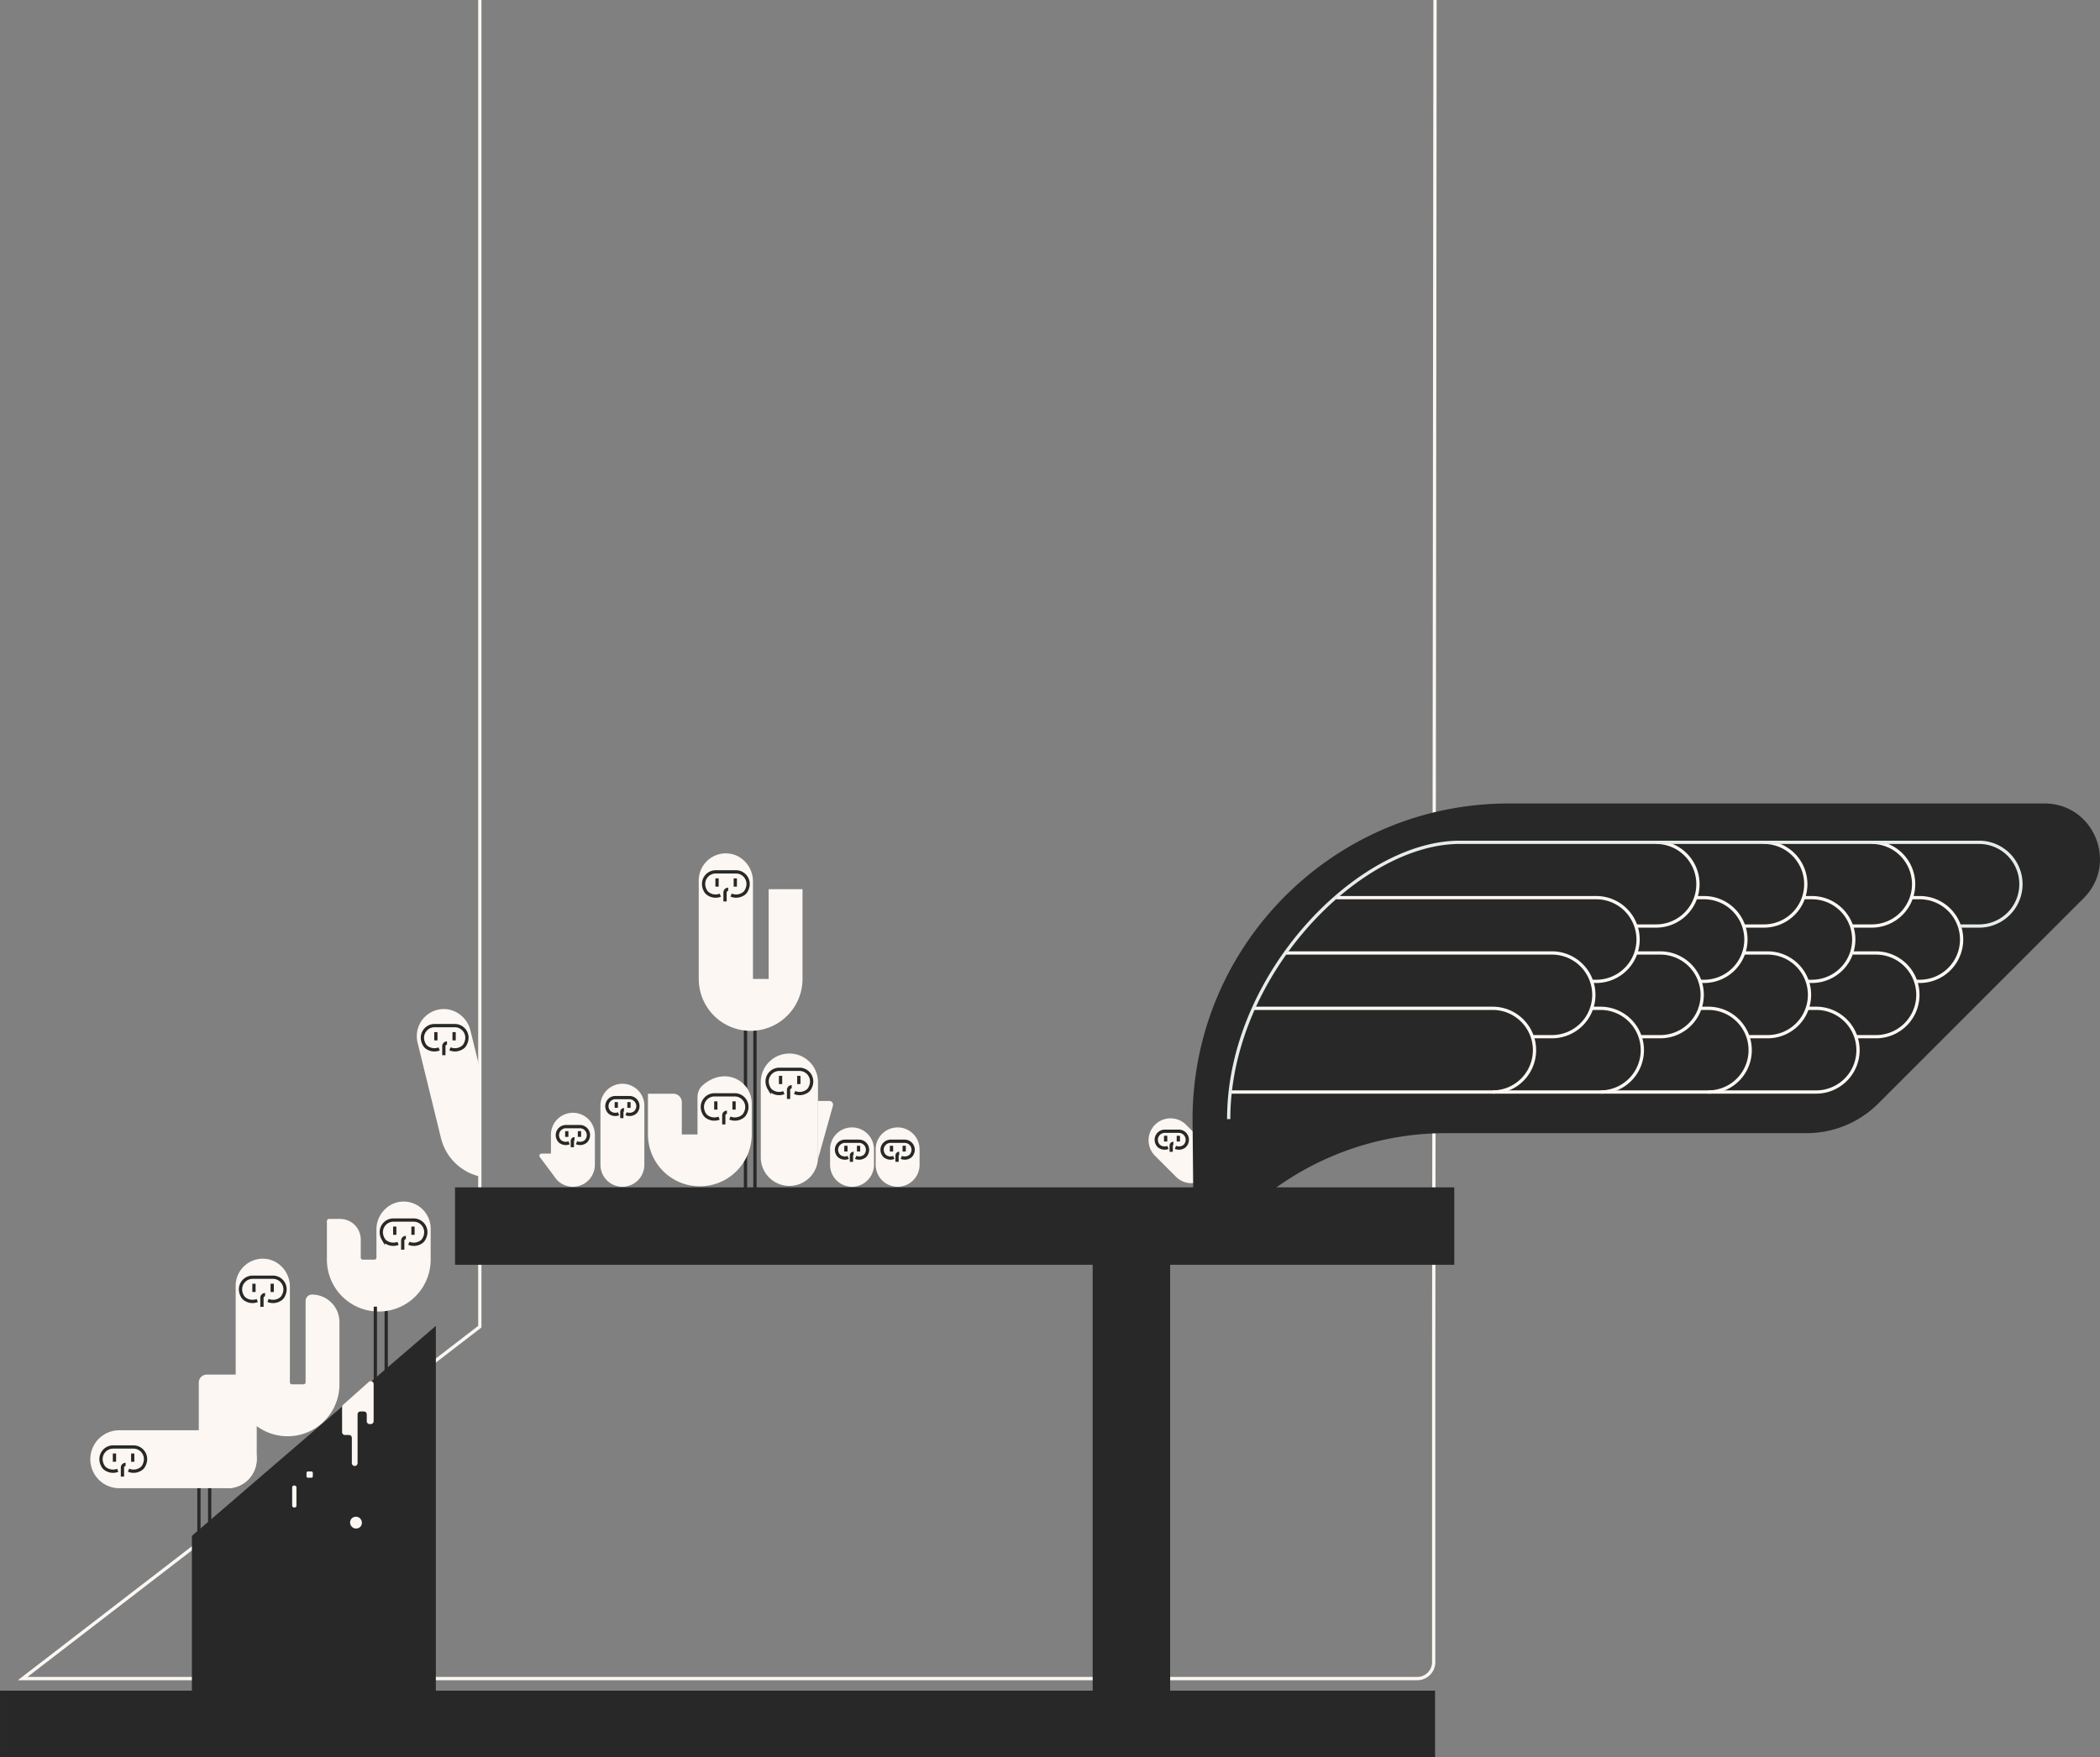 <svg xmlns="http://www.w3.org/2000/svg" width="1284.875" height="1075.208"><rect width="100%" height="100%" fill="#808080" stroke="none"/><defs/><g data-name="Group 467" transform="translate(-2922.992 -1033.265)"><path data-name="Path 788" d="M3216.563 1033.266v811.855l-279.712 215.345h853.237a10.105 10.105 0 0010.105-10.106v-184.887l.818-832.207" fill="none" stroke="#fcf7f2" stroke-miterlimit="10" stroke-width="2"/><path data-name="Line 287" fill="none" stroke="#282828" stroke-miterlimit="10" stroke-width="2" d="M3159.286 1832.855v41.671"/><g data-name="Group 435"><path data-name="Path 789" d="M3170.225 1768.547c-9.3-.174-16.907 7.724-16.907 17.023v17.3a1.235 1.235 0 01-1.236 1.234h-7.13a1.235 1.235 0 01-1.236-1.234v-11.086a12.6 12.6 0 00-12.6-12.6h-6.731a1.383 1.383 0 00-1.383 1.383v23.62a31.743 31.743 0 0063.481.476h.015v-19.524a16.591 16.591 0 00-16.273-16.592z" fill="#fcf7f2"/><g data-name="Group 434" fill="none" stroke="#282828" stroke-miterlimit="10" stroke-width="2"><path data-name="Path 790" d="M3169.403 1797.976v-5.524a1.921 1.921 0 011.92-1.921h0"/><path data-name="Path 791" d="M3173.124 1794.07a7.914 7.914 0 007.379-.65 5.054 5.054 0 001.754-1.758c3.488-5.869-.731-11.915-6.313-11.791h-12.07c-5.58-.125-9.8 5.918-6.316 11.786a5.078 5.078 0 001.773 1.773 7.933 7.933 0 007.2.707"/><path data-name="Line 288" d="M3175.68 1783.85v5.055"/><path data-name="Line 289" d="M3164.514 1783.85v5.055"/></g></g><g data-name="Group 437"><path data-name="Path 792" d="M3084.571 1803.544c8.923.421 15.788 8.108 15.788 17.041v58.557a1.235 1.235 0 001.236 1.236h7.129a1.235 1.235 0 001.236-1.236v-49.776a3.9 3.9 0 013.9-3.9 16.818 16.818 0 0116.818 16.818v38.173a31.743 31.743 0 01-63.482.477h-.015v-60.819a16.592 16.592 0 0117.39-16.571z" fill="#fcf7f2"/><g data-name="Group 436" fill="none" stroke="#282828" stroke-miterlimit="10" stroke-width="2"><path data-name="Path 793" d="M3083.262 1832.957v-5.524a1.921 1.921 0 011.92-1.921h0"/><path data-name="Path 794" d="M3086.983 1829.05a7.914 7.914 0 007.38-.65 5.059 5.059 0 001.753-1.758c3.489-5.869-.731-11.916-6.313-11.791h-12.07c-5.581-.124-9.8 5.918-6.316 11.786a5.068 5.068 0 001.773 1.773 7.93 7.93 0 007.2.708"/><path data-name="Line 290" d="M3089.539 1818.831v5.055"/><path data-name="Line 291" d="M3078.373 1818.831v5.055"/></g></g><g data-name="Group 438"><path data-name="Path 795" d="M3216.564 1753.201a31.751 31.751 0 01-23.583-22.851h-.014l-14.485-59.068a16.591 16.591 0 0112.946-20.237c8.768-1.717 17.265 4.114 19.393 12.79l6.118 24.95" fill="#fcf7f2"/></g><path data-name="Line 292" fill="none" stroke="#282828" stroke-miterlimit="10" stroke-width="2" d="M3152.642 1832.855v47.294"/><path data-name="Path 796" d="M3812.791 1807.248v-47.4h-611.4v47.4h390.151v260.6h-401.877v-223.234L3040.4 1973.132v94.714H2923v40.627h878.019v-40.627h-162.082v-260.6z" fill="#282828"/><path data-name="Path 797" d="M3132.296 1894.278v15.363a1.756 1.756 0 001.756 1.756h2.457a1.755 1.755 0 011.756 1.755v15.448a1.756 1.756 0 001.755 1.756 1.756 1.756 0 001.756-1.756v-29.844a1.755 1.755 0 011.756-1.756h2.106a1.755 1.755 0 011.75 1.756v4.213a1.756 1.756 0 001.756 1.755h.7a1.755 1.755 0 001.755-1.755V1880.2a1.755 1.755 0 00-2.923-1.31l-15.8 14.076a1.753 1.753 0 00-.58 1.312z" fill="#fcf7f2"/><rect data-name="Rectangle 139" width="2.633" height="13.517" rx="1.184" transform="translate(3101.751 1942.293)" fill="#fcf7f2"/><rect data-name="Rectangle 140" width="3.862" height="3.862" rx=".8" transform="translate(3110.529 1933.692)" fill="#fcf7f2"/><rect data-name="Rectangle 141" width="7.197" height="7.197" rx="3.417" transform="translate(3137.212 1961.428)" fill="#fcf7f2"/><path data-name="Line 293" fill="none" stroke="#282828" stroke-miterlimit="10" stroke-width="2" d="M3044.698 1942.118v30.282"/><path data-name="Line 294" fill="none" stroke="#282828" stroke-miterlimit="10" stroke-width="2" d="M3051.281 1942.118v30.282"/><g data-name="Group 440"><path data-name="Path 798" d="M2995.984 1943.961a17.73 17.73 0 010-35.46h66.357a17.73 17.73 0 110 35.46z" fill="#fcf7f2"/><path data-name="Path 799" d="M3080.072 1879.331v46.435c0 9.938-8.132 18.378-18.069 18.191a17.731 17.731 0 01-17.392-17.727v-46.9a4.888 4.888 0 014.887-4.887h25.687a4.888 4.888 0 014.887 4.888z" fill="#fcf7f2"/><g data-name="Group 439" fill="none" stroke="#282828" stroke-miterlimit="10" stroke-width="2"><path data-name="Path 800" d="M2997.915 1936.846v-5.525a1.92 1.92 0 011.921-1.92h0"/><path data-name="Path 801" d="M3001.636 1932.939a7.917 7.917 0 007.38-.649 5.064 5.064 0 001.753-1.759c3.489-5.869-.731-11.915-6.313-11.79h-12.069c-5.582-.125-9.8 5.918-6.317 11.786a5.087 5.087 0 001.773 1.773 7.933 7.933 0 007.2.707"/><path data-name="Line 295" d="M3004.192 1922.72v5.055"/><path data-name="Line 296" d="M2993.026 1922.72v5.055"/></g></g><g data-name="Group 441" fill="none" stroke="#282828" stroke-miterlimit="10" stroke-width="2"><path data-name="Path 802" d="M3194.56 1678.989v-5.525a1.922 1.922 0 011.921-1.921h0"/><path data-name="Path 803" d="M3198.281 1675.083a7.915 7.915 0 007.38-.65 5.05 5.05 0 001.752-1.758c3.49-5.869-.731-11.916-6.312-11.792h-12.07c-5.581-.124-9.8 5.918-6.317 11.786a5.081 5.081 0 001.773 1.773 7.932 7.932 0 007.206.708"/><path data-name="Line 297" d="M3200.837 1664.864v5.055"/><path data-name="Line 298" d="M3189.671 1664.864v5.055"/></g><g data-name="Group 443"><path data-name="Path 804" d="M3286.953 1727.774a13.43 13.43 0 10-26.859 0v18.169a13.43 13.43 0 1026.859 0z" fill="#fcf7f2"/><g data-name="Group 442" fill="none" stroke="#282828" stroke-miterlimit="10" stroke-width="2"><path data-name="Path 805" d="M3273.173 1735.271v-3.838a1.335 1.335 0 011.335-1.336h0"/><path data-name="Path 806" d="M3275.754 1732.556a5.5 5.5 0 005.127-.452 3.5 3.5 0 001.219-1.222 5.232 5.232 0 00-4.387-8.193h-8.387a5.232 5.232 0 00-4.389 8.19 3.525 3.525 0 001.232 1.232 5.509 5.509 0 005.006.491"/><path data-name="Line 299" d="M3277.535 1725.455v3.513"/><path data-name="Line 300" d="M3269.775 1725.455v3.513"/></g></g><g data-name="Group 445"><path data-name="Path 807" d="M3457.721 1736.727a13.43 13.43 0 10-26.859 0v9.216a13.43 13.43 0 1026.859 0z" fill="#fcf7f2"/><g data-name="Group 444" fill="none" stroke="#282828" stroke-miterlimit="10" stroke-width="2"><path data-name="Path 808" d="M3443.941 1744.224v-3.838a1.335 1.335 0 011.335-1.336h0"/><path data-name="Path 809" d="M3446.526 1741.509a5.5 5.5 0 005.128-.452 3.514 3.514 0 001.219-1.222 5.232 5.232 0 00-4.387-8.193h-8.387a5.232 5.232 0 00-4.389 8.19 3.531 3.531 0 001.231 1.232 5.511 5.511 0 005.007.491"/><path data-name="Line 301" d="M3448.303 1734.408v3.513"/><path data-name="Line 302" d="M3440.543 1734.408v3.513"/></g></g><g data-name="Group 447"><path data-name="Path 810" d="M3485.633 1736.727a13.43 13.43 0 10-26.859 0v9.216a13.43 13.43 0 1026.859 0z" fill="#fcf7f2"/><g data-name="Group 446" fill="none" stroke="#282828" stroke-miterlimit="10" stroke-width="2"><path data-name="Path 811" d="M3471.853 1744.224v-3.838a1.335 1.335 0 011.334-1.336h0"/><path data-name="Path 812" d="M3474.438 1741.509a5.5 5.5 0 005.128-.452 3.511 3.511 0 001.218-1.222 5.232 5.232 0 00-4.387-8.193h-8.387a5.232 5.232 0 00-4.389 8.19 3.529 3.529 0 001.231 1.232 5.511 5.511 0 005.007.491"/><path data-name="Line 303" d="M3476.215 1734.408v3.513"/><path data-name="Line 304" d="M3468.455 1734.408v3.513"/></g></g><g data-name="Group 449"><path data-name="Path 813" d="M3317.235 1710.008a13.43 13.43 0 10-26.859 0v35.935a13.43 13.43 0 1026.859 0z" fill="#fcf7f2"/><g data-name="Group 448" fill="none" stroke="#282828" stroke-miterlimit="10" stroke-width="2"><path data-name="Path 814" d="M3303.455 1717.505v-3.839a1.334 1.334 0 011.334-1.334h0"/><path data-name="Path 815" d="M3306.041 1714.789a5.5 5.5 0 005.127-.451 3.507 3.507 0 001.219-1.222 5.232 5.232 0 00-4.387-8.194h-8.387a5.232 5.232 0 00-4.389 8.19 3.527 3.527 0 001.232 1.231 5.51 5.51 0 005.006.492"/><path data-name="Line 305" d="M3307.817 1707.689v3.513"/><path data-name="Line 306" d="M3300.057 1707.689v3.513"/></g></g><g data-name="Group 451"><path data-name="Path 816" d="M3423.47 1695.063a17.5 17.5 0 00-34.991 0v46.814a17.5 17.5 0 0034.991 0z" fill="#fcf7f2"/><g data-name="Group 450" fill="none" stroke="#282828" stroke-miterlimit="10" stroke-width="2"><path data-name="Path 817" d="M3405.469 1705.737v-5.524a1.921 1.921 0 011.92-1.921h0"/><path data-name="Path 818" d="M3409.19 1701.83a7.913 7.913 0 007.379-.65 5.05 5.05 0 001.754-1.758c3.489-5.869-.731-11.915-6.313-11.791h-12.066c-5.581-.125-9.8 5.918-6.316 11.786a5.074 5.074 0 001.773 1.773 7.933 7.933 0 007.2.707"/><path data-name="Line 307" d="M3411.746 1691.611v5.055"/><path data-name="Line 308" d="M3400.58 1691.611v5.055"/></g></g><path data-name="Path 819" d="M3261.674 1752.526l-8.364-11.153a1.367 1.367 0 011.093-2.188h7.271z" fill="#fcf7f2"/><g data-name="Group 453"><path data-name="Path 820" d="M3648.582 1721.466a13.43 13.43 0 00-18.992 18.992l12.847 12.848a13.43 13.43 0 1018.993-18.992z" fill="#fcf7f2"/><g data-name="Group 452" fill="none" stroke="#282828" stroke-miterlimit="10" stroke-width="2"><path data-name="Path 821" d="M3639.587 1738.105v-3.838a1.335 1.335 0 011.334-1.336h0"/><path data-name="Path 822" d="M3642.172 1735.39a5.5 5.5 0 005.128-.451 3.531 3.531 0 001.219-1.222 5.233 5.233 0 00-4.387-8.194h-8.387a5.233 5.233 0 00-4.389 8.191 3.535 3.535 0 001.231 1.231 5.515 5.515 0 005.008.492"/><path data-name="Line 309" d="M3643.948 1728.289v3.513"/><path data-name="Line 310" d="M3636.189 1728.289v3.513"/></g></g><path data-name="Path 823" d="M3423.416 1742.799l9.2-32.928a2.273 2.273 0 00-2.189-2.884h-7.011z" fill="#fcf7f2"/><path data-name="Line 311" fill="none" stroke="#282828" stroke-miterlimit="10" stroke-width="2" d="M3379.116 1658.258v102.695"/><path data-name="Line 312" fill="none" stroke="#282828" stroke-miterlimit="10" stroke-width="2" d="M3384.909 1658.258v102.695"/><g data-name="Group 455"><path data-name="Path 824" d="M3353.15 1697.192a9.626 9.626 0 00-3.395 7.367v22.917h-9.6v-19.735a5.187 5.187 0 00-5.187-5.187h-15.528v25a31.743 31.743 0 0063.481.476h.015v-19.524c.001-13.378-15.837-23.057-29.786-11.314z" fill="#fcf7f2"/><g data-name="Group 454" fill="none" stroke="#282828" stroke-miterlimit="10" stroke-width="2"><path data-name="Path 825" d="M3365.841 1721.349v-5.524a1.921 1.921 0 011.92-1.921h0"/><path data-name="Path 826" d="M3369.562 1717.442a7.914 7.914 0 007.379-.65 5.054 5.054 0 001.754-1.758c3.488-5.869-.731-11.915-6.313-11.791h-12.07c-5.58-.125-9.8 5.918-6.316 11.786a5.079 5.079 0 001.773 1.773 7.933 7.933 0 007.2.707"/><path data-name="Line 313" d="M3372.118 1707.223v5.055"/><path data-name="Line 314" d="M3360.952 1707.223v5.055"/></g></g><g data-name="Group 457"><path data-name="Path 827" d="M3367.853 1555.494c8.954.4 15.839 8.132 15.839 17.095v59.741h9.6v-54.912h20.716v54.991a31.743 31.743 0 01-63.481.477h-.015v-60.819a16.591 16.591 0 0117.341-16.573z" fill="#fcf7f2"/><g data-name="Group 456" fill="none" stroke="#282828" stroke-miterlimit="10" stroke-width="2"><path data-name="Path 828" d="M3366.596 1584.909v-5.524a1.921 1.921 0 011.92-1.921h0"/><path data-name="Path 829" d="M3370.317 1581.002a7.913 7.913 0 007.379-.65 5.058 5.058 0 001.754-1.758c3.489-5.869-.731-11.916-6.313-11.792h-12.069c-5.581-.124-9.8 5.918-6.316 11.786a5.066 5.066 0 001.773 1.773 7.93 7.93 0 007.2.708"/><path data-name="Line 315" d="M3372.873 1570.783v5.055"/><path data-name="Line 316" d="M3361.707 1570.783v5.055"/></g></g><g data-name="Group 459"><path data-name="Path 830" d="M3652.644 1718.406c0-106.844 86.613-193.458 193.457-193.458h327.74c30.252 0 45.4 36.577 24.012 57.97l-125.572 125.573a62.15 62.15 0 01-43.948 18.2h-220.772a178.208 178.208 0 00-108.681 36.976l-26.533 20.417a11.907 11.907 0 01-19.167-9.324z" fill="#282828"/><g data-name="Group 458" fill="none" stroke="#fcf7f2" stroke-miterlimit="10" stroke-width="2"><path data-name="Path 831" d="M4091.724 1582.575h5.857a25.611 25.611 0 010 51.222h-1.96"/><path data-name="Path 832" d="M4056.645 1616.434h14.019a25.611 25.611 0 110 51.221h-12.247"/><path data-name="Path 833" d="M4028.656 1650.292h5.545a25.611 25.611 0 010 51.222h-358.447"/><path data-name="Path 834" d="M4068.06 1548.717a25.611 25.611 0 110 51.221h-11.77"/><path data-name="Path 835" d="M4026.526 1582.575h5.068a25.611 25.611 0 010 51.222h-2.233"/><path data-name="Path 836" d="M3989.328 1616.434h15.356a25.611 25.611 0 010 51.221h-11.812"/><path data-name="Path 837" d="M3962.402 1650.292h5.819a25.611 25.611 0 010 51.222"/><path data-name="Path 838" d="M4002.08 1548.717a25.611 25.611 0 110 51.221h-12.042"/><path data-name="Path 839" d="M3960.274 1582.575h5.34a25.611 25.611 0 010 51.222h-3.215"/><path data-name="Path 840" d="M3924.138 1616.434h14.566a25.611 25.611 0 110 51.221h-12.794"/><path data-name="Path 841" d="M3896.857 1650.292h5.384a25.611 25.611 0 010 51.222"/><path data-name="Path 842" d="M3936.099 1548.717a25.611 25.611 0 110 51.221h-11.961"/><path data-name="Path 843" d="M3740.531 1582.575h159.106a25.611 25.611 0 010 51.222h-3.134"/><path data-name="Path 844" d="M3708.932 1616.434h163.791a25.611 25.611 0 010 51.221h-12.358"/><path data-name="Path 845" d="M3689.447 1650.292h146.814a25.611 25.611 0 010 51.222"/></g><path data-name="Path 846" d="M3674.763 1718.083c0-88.3 79.6-169.365 141.254-169.365h318.023a25.611 25.611 0 010 51.221h-12.2" fill="none" stroke="#e6ede8" stroke-miterlimit="10" stroke-width="2"/></g></g></svg>
